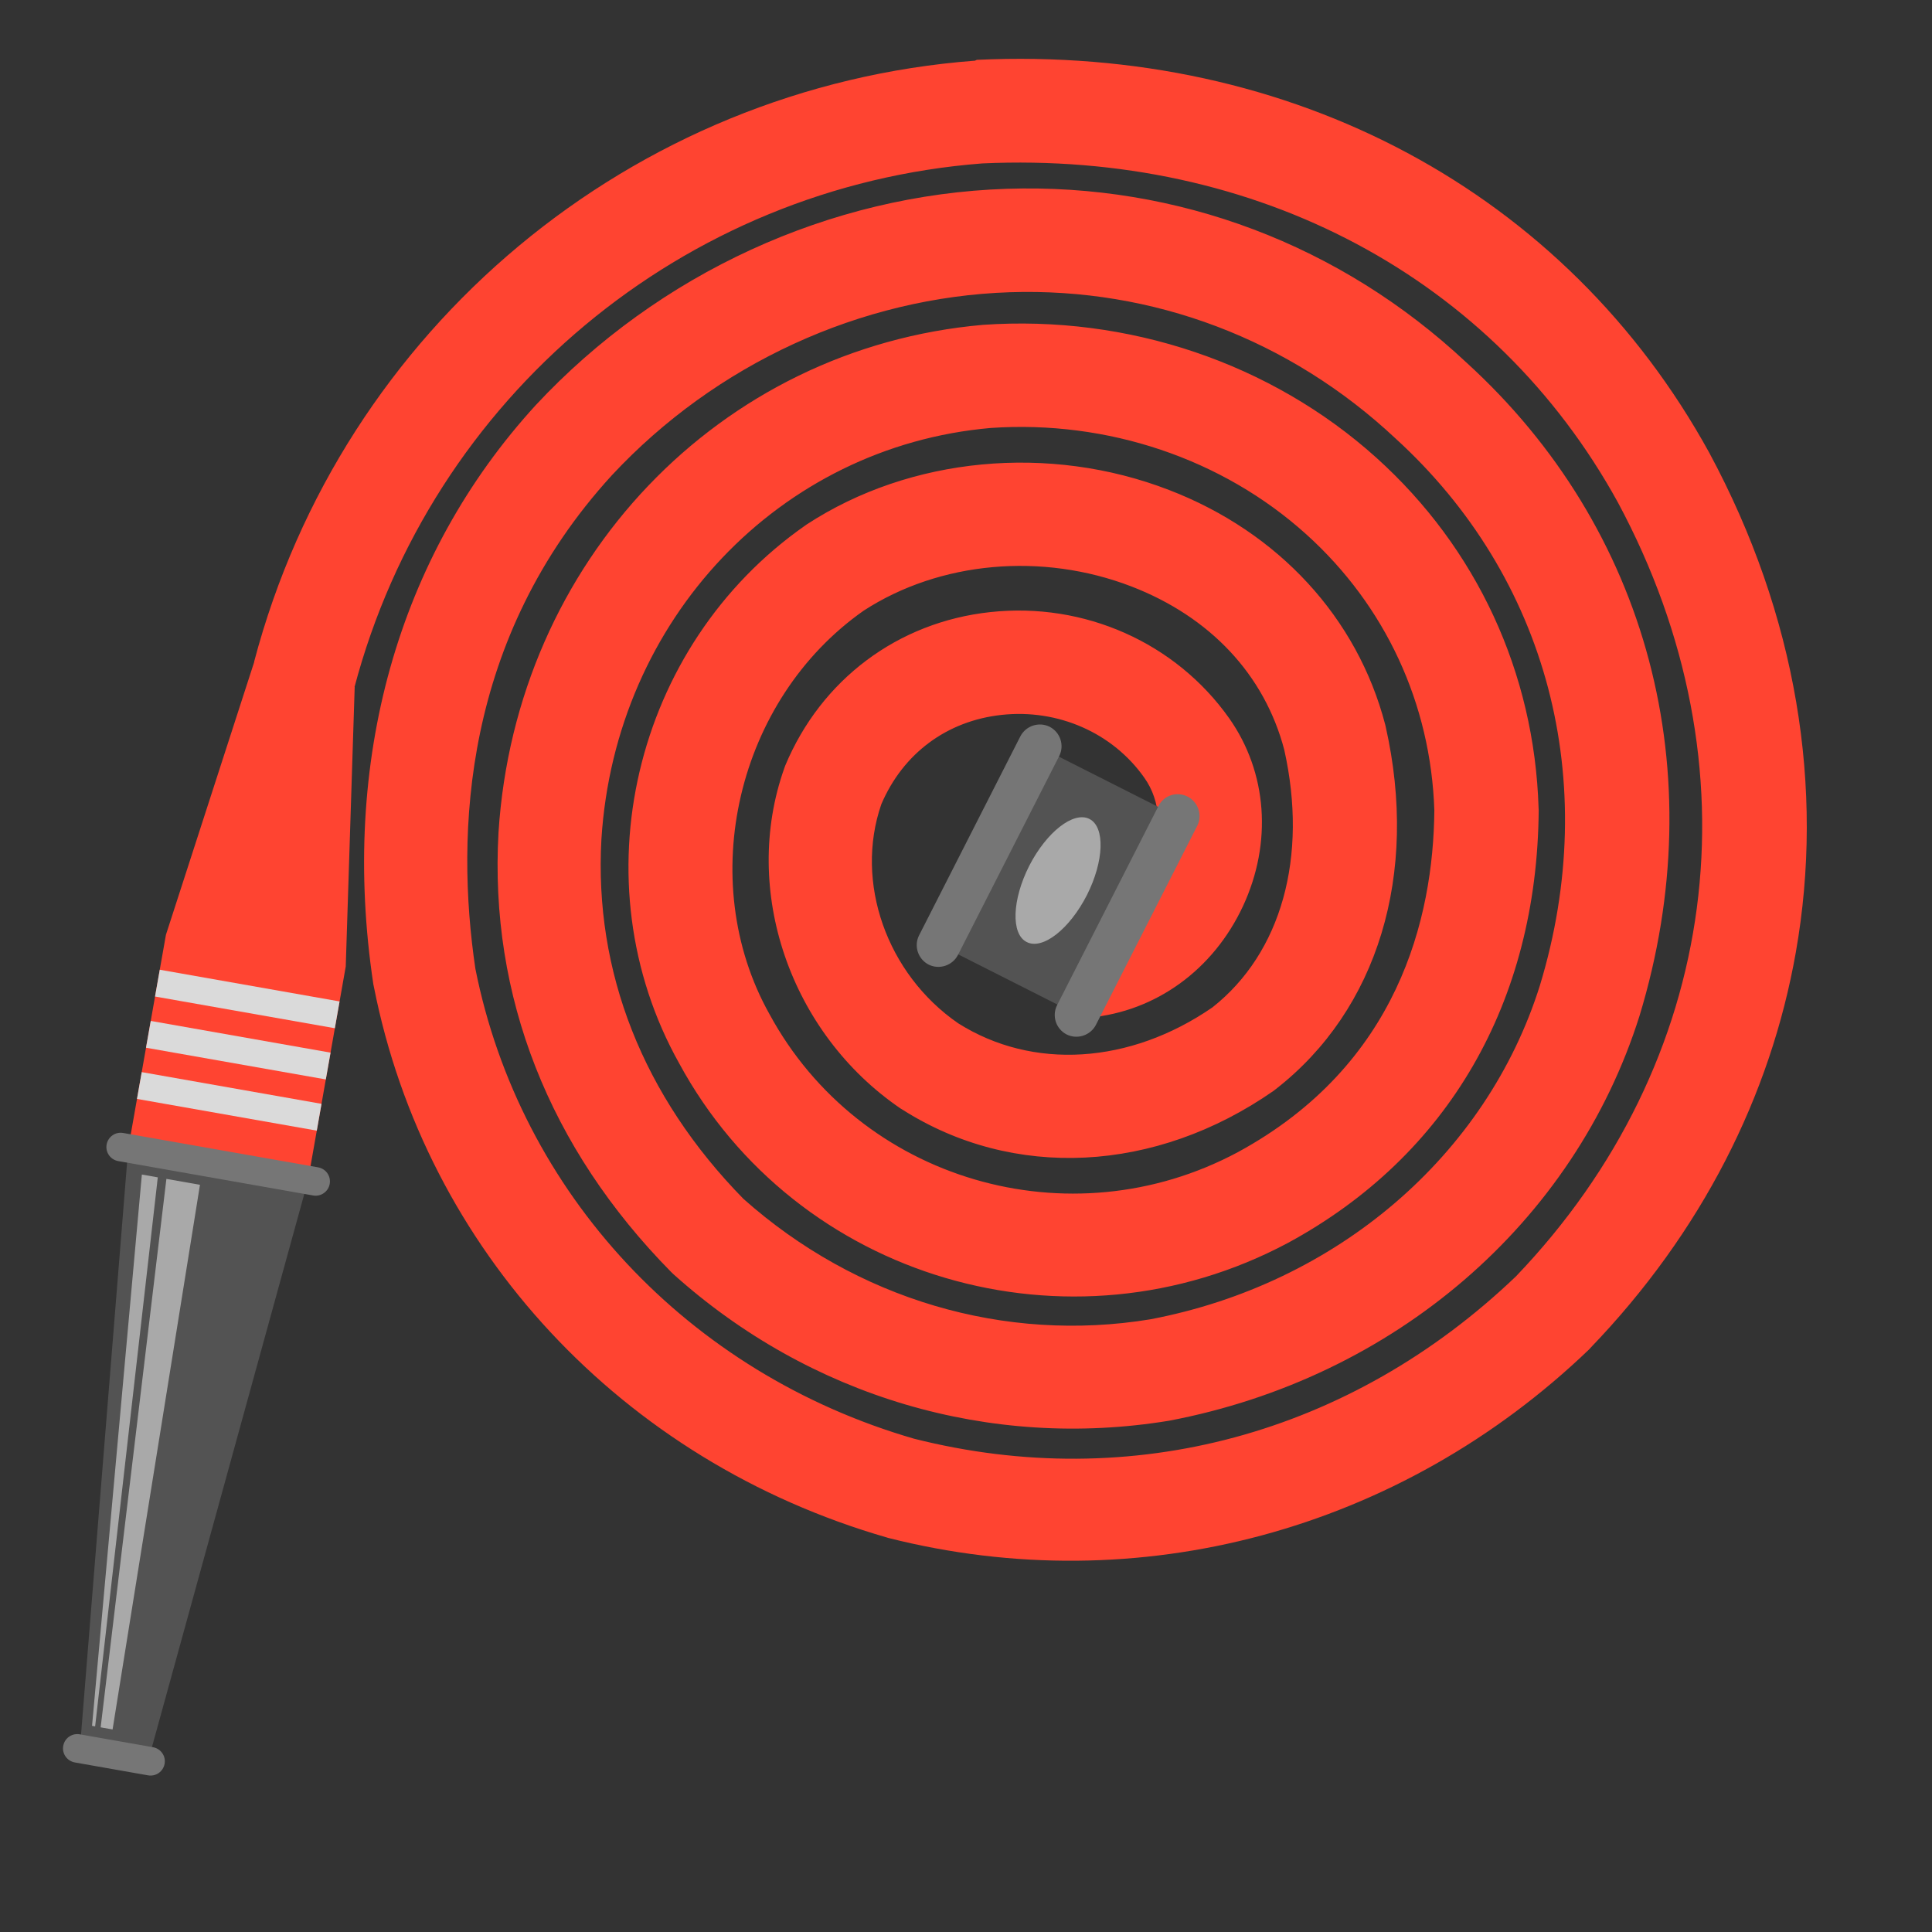 <svg width="70" height="70" viewBox="0 0 70 70" fill="none" xmlns="http://www.w3.org/2000/svg">
<rect x="0" y="0" width="70" height="70" fill="#333333" stroke="none"/>
<g clip-path="url(#clip0_44_59914)">
<path d="M6.012 33.869L9.223 23.945L12.851 24.896L12.527 35.018L11.159 42.772L4.645 41.623L6.012 33.869Z" fill="#FF4431"/>
<path d="M11.159 42.772L5.333 63.925L2.884 63.493L4.645 41.623L11.159 42.772Z" fill="#535353"/>
<path d="M11.524 42.295C11.804 42.344 11.997 42.608 11.946 42.895C11.897 43.173 11.632 43.364 11.344 43.314L4.286 42.069C4.005 42.02 3.813 41.756 3.863 41.469C3.912 41.191 4.177 40.999 4.465 41.05L11.524 42.295Z" fill="#767676"/>
<path d="M5.135 38.845L4.963 39.816L11.478 40.965L11.649 39.994L5.135 38.845Z" fill="#DADADA"/>
<path d="M5.462 36.99L5.29 37.961L11.805 39.11L11.976 38.139L5.462 36.99Z" fill="#DADADA"/>
<path d="M5.789 35.135L5.617 36.106L12.132 37.255L12.303 36.284L5.789 35.135Z" fill="#DADADA"/>
<path opacity="0.5" d="M5.717 42.658L3.447 62.55L3.335 62.53L5.14 42.556L5.717 42.658Z" fill="white"/>
<path opacity="0.5" d="M7.245 42.928L4.079 62.661L3.647 62.585L6.029 42.713L7.245 42.928Z" fill="white"/>
<path d="M5.542 63.305C5.822 63.354 6.015 63.618 5.964 63.905C5.915 64.183 5.65 64.375 5.362 64.324L2.713 63.857C2.433 63.807 2.24 63.544 2.291 63.257C2.34 62.978 2.605 62.787 2.893 62.838L5.542 63.305Z" fill="#767676"/>
<path d="M65.066 34.505C64.148 39.712 61.652 44.649 57.63 48.832L57.579 48.889C50.734 55.464 41.24 58.017 32.187 55.723L32.125 55.704C22.545 52.939 15.426 45.297 13.545 35.747L13.527 35.662C12.316 27.601 14.406 20.147 19.414 14.676C23.862 9.903 30.075 7.05 36.474 6.841C42.666 6.636 48.577 8.868 53.131 13.135C59.722 19.14 62.08 27.995 59.405 36.799C57.041 44.312 50.514 49.925 42.36 51.475C35.876 52.54 29.343 50.608 24.399 46.166L24.315 46.085C19.891 41.595 17.726 36.091 18.062 30.158C18.689 20.335 26.067 12.607 35.613 11.77C40.885 11.403 46.063 13.161 49.866 16.582C53.505 19.858 55.597 24.373 55.746 29.283L55.75 29.358C55.694 36.317 52.469 41.88 46.674 45.028C38.739 49.269 28.848 46.351 24.608 38.527C20.93 31.96 22.936 23.391 29.183 19.034L29.23 19.001C32.98 16.551 38.015 16.076 42.357 17.753C46.328 19.282 49.181 22.387 50.19 26.259L50.204 26.319C51.414 31.671 49.92 36.588 46.219 39.465L46.142 39.525C41.862 42.505 36.709 42.762 32.688 40.198L32.629 40.163C28.622 37.429 26.853 32.249 28.415 27.838L28.448 27.745C29.749 24.625 32.527 22.537 35.883 22.177C39.29 21.809 42.602 23.288 44.537 26.026C45.916 27.985 46.103 30.53 45.037 32.829C43.962 35.135 41.88 36.648 39.464 36.87L39.114 33.147C40.18 33.048 41.121 32.344 41.626 31.259C42.129 30.182 42.068 29.03 41.459 28.176C40.318 26.554 38.335 25.679 36.29 25.902C34.305 26.118 32.718 27.299 31.932 29.139C30.955 31.963 32.127 35.289 34.716 37.075C37.419 38.783 40.941 38.559 43.928 36.5C46.429 34.527 47.398 31.045 46.531 27.166C45.814 24.445 43.848 22.35 40.99 21.247C37.759 20.004 34.053 20.336 31.296 22.123C26.701 25.344 25.166 31.895 27.877 36.739C31.145 42.775 38.755 45.011 44.852 41.744C50.656 38.589 51.932 33.273 51.969 29.364C51.843 25.492 50.192 21.942 47.33 19.36C44.29 16.616 40.122 15.216 35.895 15.506C28.243 16.176 22.295 22.441 21.791 30.396C21.519 35.216 23.299 39.725 26.935 43.436C31.029 47.08 36.402 48.668 41.679 47.801C48.425 46.519 53.856 41.879 55.794 35.703C58.036 28.324 56.076 20.911 50.559 15.883C46.727 12.293 41.769 10.418 36.589 10.588C31.186 10.768 25.932 13.182 22.167 17.222C16.769 23.125 16.496 30.193 17.224 35.099C18.843 43.232 24.93 49.756 33.118 52.127C40.995 54.116 48.94 51.97 54.926 46.245C62.34 38.499 63.756 27.757 58.617 18.199C54.143 10.063 45.53 5.466 35.589 5.921C24.764 6.754 15.62 14.385 12.838 24.919C11.598 25.307 10.37 25.345 9.21 23.967C12.395 11.895 22.892 3.141 35.329 2.198L35.392 2.168C46.816 1.637 56.737 6.958 61.929 16.402C65.1 22.289 66.113 28.566 65.066 34.505Z" fill="#FF4431"/>
<path d="M34.014 34.223L39.009 36.749L42.658 29.586L37.663 27.06L34.014 34.223Z" fill="#535353"/>
<path d="M43.03 28.863C43.416 29.062 43.572 29.533 43.38 29.918L39.707 37.134C39.507 37.518 39.034 37.672 38.647 37.481C38.261 37.282 38.105 36.811 38.297 36.426L41.97 29.21C42.163 28.817 42.636 28.662 43.03 28.863Z" fill="#767676"/>
<path d="M38.03 26.332C38.416 26.531 38.572 27.002 38.38 27.387L34.707 34.603C34.507 34.986 34.034 35.141 33.647 34.95C33.261 34.75 33.105 34.279 33.297 33.895L36.97 26.678C37.17 26.295 37.643 26.14 38.03 26.332Z" fill="#767676"/>
<path opacity="0.5" d="M39.471 29.672C40.047 29.962 40.002 31.202 39.381 32.431C38.75 33.666 37.774 34.429 37.199 34.131C36.623 33.841 36.669 32.601 37.29 31.372C37.919 30.145 38.895 29.382 39.471 29.672Z" fill="white"/>
</g>
<defs>
<clipPath id="clip0_44_59914">
<rect width="70" height="70" fill="white"/>
</clipPath>
</defs>
</svg>
